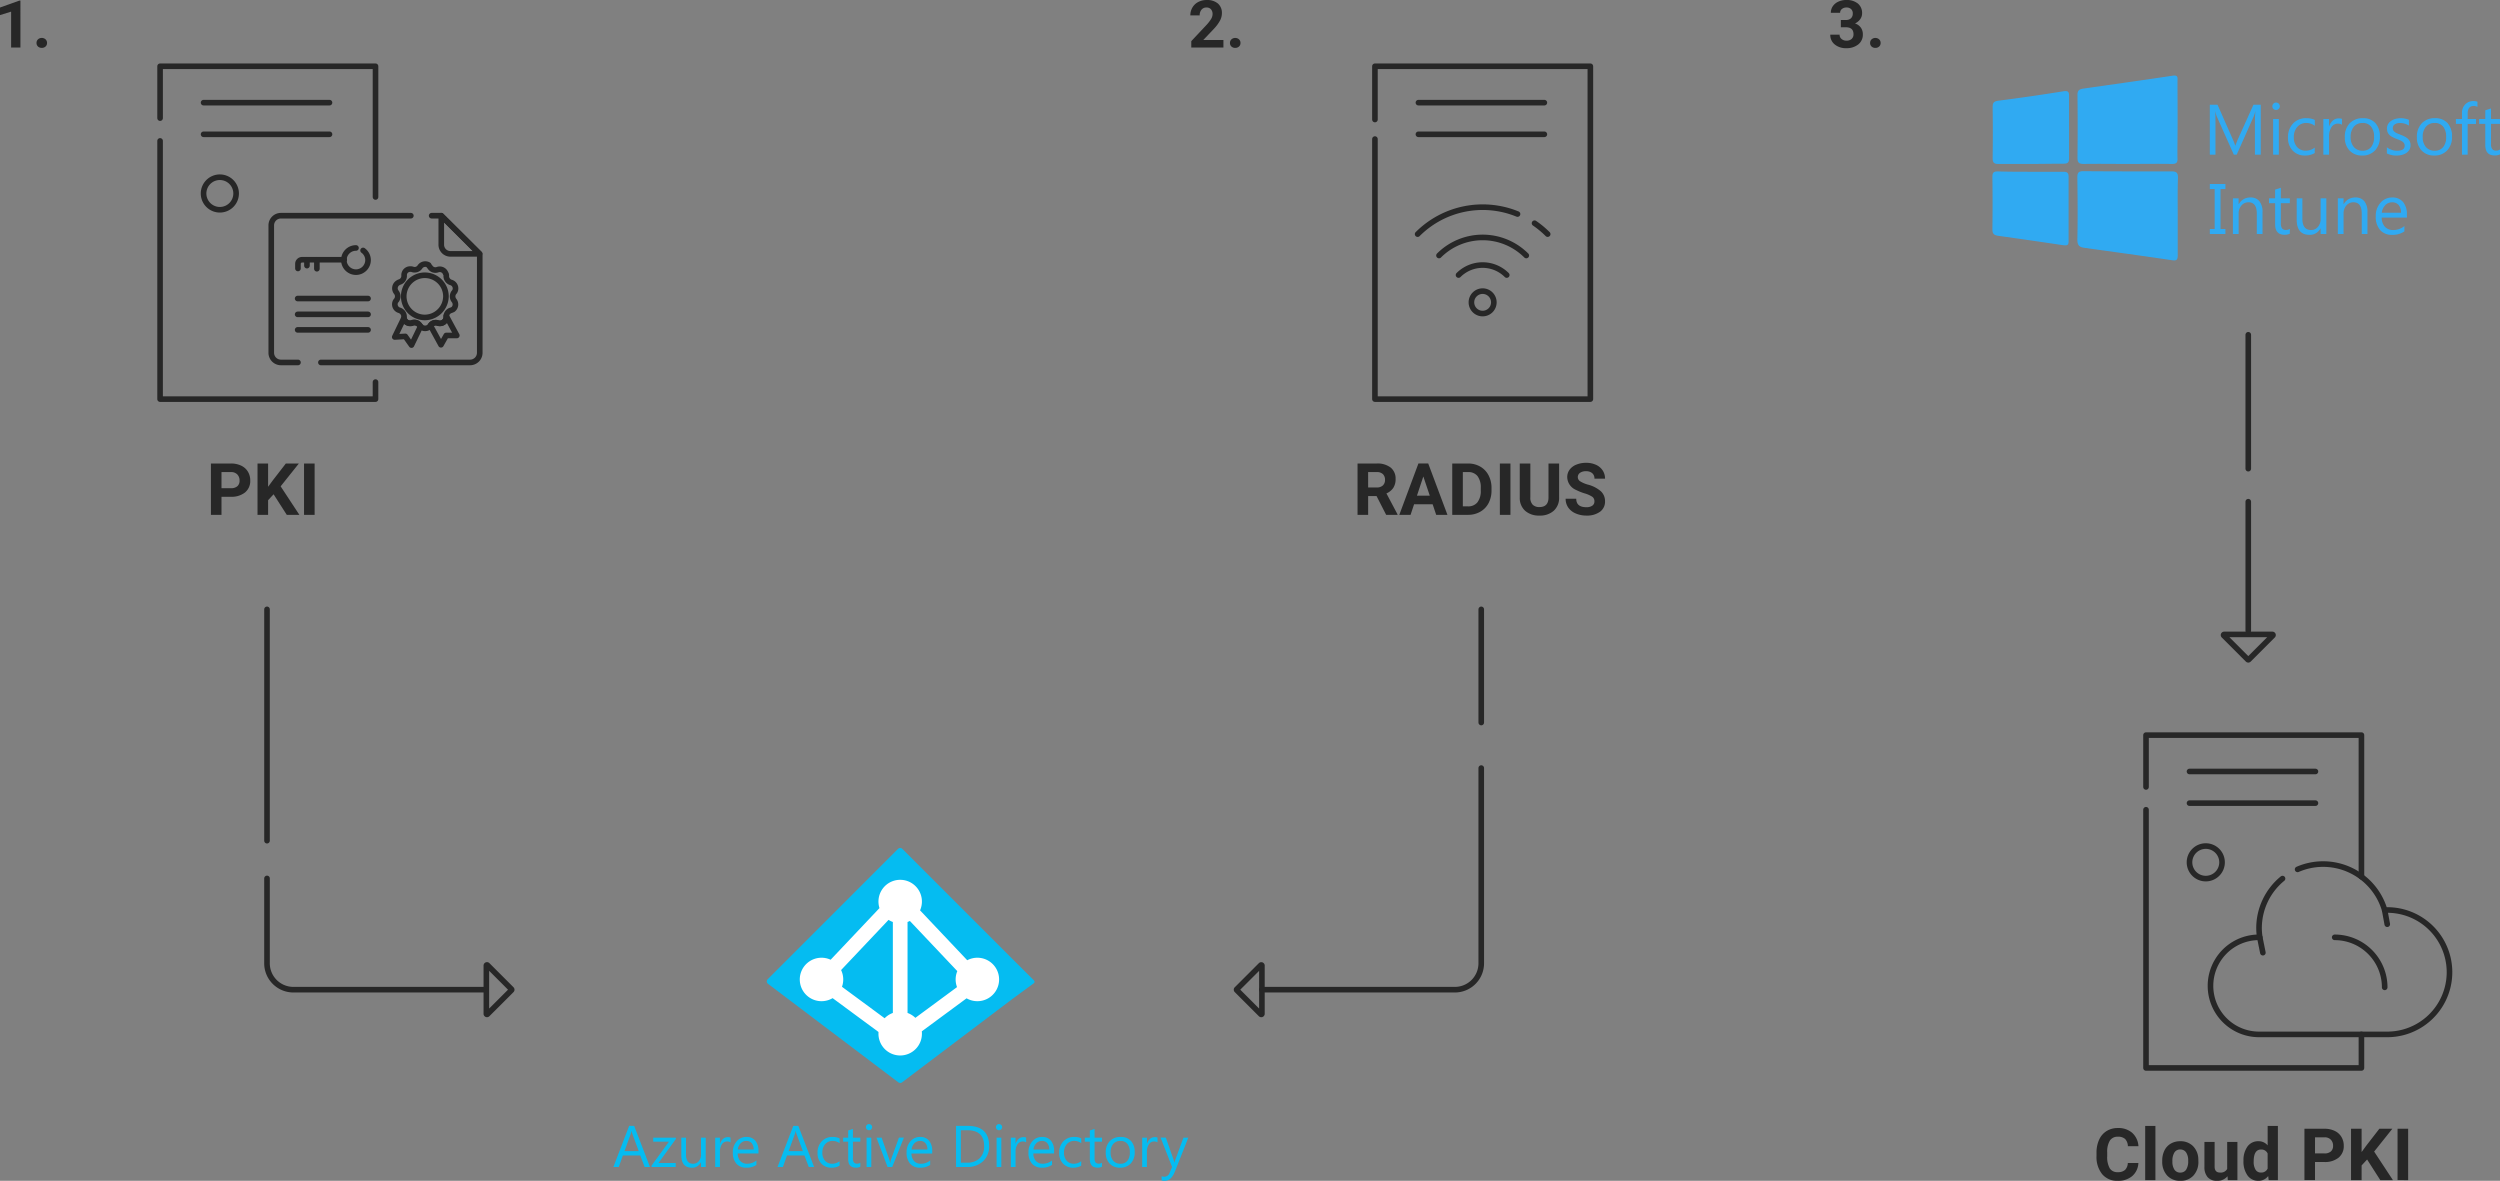 <svg xmlns="http://www.w3.org/2000/svg" width="535.197" height="252.788" viewBox="0 0 535.197 252.788">
  <rect x="0" y="0" width="535.197" height="252.788" fill="#808080" stroke="none"/>
  <g id="Group_6189" data-name="Group 6189" transform="translate(-1112.712 -620.049)">
    <g id="Group_6188" data-name="Group 6188">
      <g id="Group_6033" data-name="Group 6033" transform="translate(1244.024 801.584)">
        <g id="Group_5838" data-name="Group 5838" transform="translate(32.841 0)">
          <path id="Path_3366" data-name="Path 3366" d="M259.362-400.931a.644.644,0,0,0-.91,0l-27.913,27.916a.646.646,0,0,0-.188.5.645.645,0,0,0,.255.471l27.914,21.1a.647.647,0,0,0,.781,0l23.768-17.961,4.533-3.326.081-.249-.081-.231-5.33-5.307Z" transform="translate(-230.35 401.119)" fill="#05bcf1" fill-rule="evenodd"/>
          <path id="Union_1" data-name="Union 1" d="M16.846,32.891c0-.1,0-.206.01-.308L7.033,25.338a4.652,4.652,0,1,1-.425-8.22L17.063,6.061a4.652,4.652,0,1,1,8.689.483l10.1,10.682a4.652,4.652,0,1,1-.143,8.15l-9.579,7.066c.013.148.022.3.022.45a4.653,4.653,0,1,1-9.305,0Zm1.322-3.247a4.657,4.657,0,0,1,1.76-1.134V9.035a4.632,4.632,0,0,1-.922-.452L8.848,19.325a4.661,4.661,0,0,1,.188,3.583Zm6.576-.086,8.922-6.582a4.665,4.665,0,0,1,.06-3.422L23.573,8.818a4.582,4.582,0,0,1-.5.216V28.51a4.653,4.653,0,0,1,1.676,1.048Z" transform="translate(7.06 6.807)" fill="#fff"/>
        </g>
        <path id="Path_6567" data-name="Path 6567" d="M-31.294,3.344h-1.143L-33.371.876H-37.1l-.878,2.468H-39.13l3.377-8.808h1.068Zm-2.413-3.4L-35.089-3.8a3.592,3.592,0,0,1-.134-.59h-.025a3.288,3.288,0,0,1-.141.59L-36.757-.051Zm7.957-2.6-3.721,5.14h3.684v.86h-5.164V3.031l3.722-5.115H-30.6v-.859h4.851Zm6.387,6h-1.009V2.35H-20.4a2.068,2.068,0,0,1-1.94,1.143q-2.247,0-2.247-2.677V-2.943h1v3.6q0,1.99,1.523,1.99a1.54,1.54,0,0,0,1.21-.543A2.079,2.079,0,0,0-20.371.68V-2.943h1.009Zm5.312-5.269a1.231,1.231,0,0,0-.761-.2,1.285,1.285,0,0,0-1.076.605A2.81,2.81,0,0,0-16.321.136V3.344h-1.009V-2.943h1.009v1.3h.025a2.2,2.2,0,0,1,.652-1.035,1.5,1.5,0,0,1,.988-.372,1.644,1.644,0,0,1,.6.086ZM-8.072.452h-4.439a2.353,2.353,0,0,0,.565,1.621,1.95,1.95,0,0,0,1.486.571,3.093,3.093,0,0,0,1.95-.7V2.89a3.65,3.65,0,0,1-2.192.6,2.657,2.657,0,0,1-2.091-.857,3.506,3.506,0,0,1-.762-2.41,3.438,3.438,0,0,1,.832-2.392,2.668,2.668,0,0,1,2.066-.924,2.364,2.364,0,0,1,1.91.8A3.328,3.328,0,0,1-8.075-.074ZM-9.1-.4a2.049,2.049,0,0,0-.422-1.357,1.433,1.433,0,0,0-1.15-.485,1.626,1.626,0,0,0-1.21.51A2.313,2.313,0,0,0-12.5-.4ZM3.846,3.345H2.7L1.77.876H-1.963l-.878,2.468H-3.989L-.612-5.464H.457ZM1.433-.051.052-3.8a3.592,3.592,0,0,1-.134-.59H-.108a3.288,3.288,0,0,1-.141.59L-1.619-.051ZM9.293,3.056a3.272,3.272,0,0,1-1.719.436A2.847,2.847,0,0,1,5.4,2.617,3.171,3.171,0,0,1,4.577.349a3.486,3.486,0,0,1,.89-2.5,3.114,3.114,0,0,1,2.376-.941A3.307,3.307,0,0,1,9.3-2.782v1.03a2.56,2.56,0,0,0-1.5-.491,2.024,2.024,0,0,0-1.581.691A2.622,2.622,0,0,0,5.608.263a2.5,2.5,0,0,0,.58,1.744,2,2,0,0,0,1.557.639A2.524,2.524,0,0,0,9.291,2.1Zm4.438.227a1.942,1.942,0,0,1-.941.2q-1.652,0-1.652-1.842V-2.084H10.06v-.859h1.08V-4.478L12.149-4.8v1.86h1.584v.859H12.148V1.459a1.468,1.468,0,0,0,.215.9.857.857,0,0,0,.712.269,1.059,1.059,0,0,0,.657-.208Zm1.862-7.821a.638.638,0,0,1-.461-.184.622.622,0,0,1-.19-.467.632.632,0,0,1,.19-.471.633.633,0,0,1,.461-.188.65.65,0,0,1,.471.188.627.627,0,0,1,.194.471.623.623,0,0,1-.194.461A.645.645,0,0,1,15.592-4.538Zm.491,7.884H15.075V-2.943h1.009Zm6.981-6.289L20.559,3.344h-.988L17.189-2.943h1.105l1.6,4.568a4.1,4.1,0,0,1,.221.878h.025a4.153,4.153,0,0,1,.2-.855L22-2.945Zm6.061,3.4H24.688a2.353,2.353,0,0,0,.565,1.621,1.95,1.95,0,0,0,1.486.571,3.093,3.093,0,0,0,1.95-.7V2.89a3.65,3.65,0,0,1-2.192.6A2.657,2.657,0,0,1,24.4,2.635a3.506,3.506,0,0,1-.761-2.41,3.438,3.438,0,0,1,.832-2.392A2.668,2.668,0,0,1,26.54-3.09a2.364,2.364,0,0,1,1.91.8,3.328,3.328,0,0,1,.672,2.219ZM28.094-.4a2.049,2.049,0,0,0-.421-1.357,1.433,1.433,0,0,0-1.151-.485,1.626,1.626,0,0,0-1.21.51A2.313,2.313,0,0,0,24.7-.4Zm6.134,3.746V-5.463h2.431q4.654,0,4.654,4.292A4.325,4.325,0,0,1,40.021,2.1a4.8,4.8,0,0,1-3.46,1.237Zm1.031-7.872V2.411h1.314a3.729,3.729,0,0,0,2.7-.927,3.475,3.475,0,0,0,.964-2.628q0-3.383-3.6-3.383Zm8.166-.011a.638.638,0,0,1-.461-.184.622.622,0,0,1-.19-.467.632.632,0,0,1,.19-.471.633.633,0,0,1,.461-.188.65.65,0,0,1,.471.188.627.627,0,0,1,.194.471.623.623,0,0,1-.194.461A.645.645,0,0,1,43.426-4.538Zm.491,7.884H42.909V-2.943h1.009Zm5.317-5.27a1.231,1.231,0,0,0-.761-.2A1.285,1.285,0,0,0,47.4-1.52,2.811,2.811,0,0,0,46.964.138V3.344H45.956V-2.943h1.009v1.3h.025a2.2,2.2,0,0,1,.657-1.035,1.5,1.5,0,0,1,.988-.372,1.644,1.644,0,0,1,.6.086ZM55.215.452H50.777a2.353,2.353,0,0,0,.565,1.621,1.95,1.95,0,0,0,1.486.571,3.093,3.093,0,0,0,1.95-.7V2.89a3.65,3.65,0,0,1-2.192.6,2.658,2.658,0,0,1-2.094-.857,3.506,3.506,0,0,1-.761-2.41,3.438,3.438,0,0,1,.832-2.392A2.668,2.668,0,0,1,52.63-3.09a2.364,2.364,0,0,1,1.909.8,3.328,3.328,0,0,1,.672,2.219ZM54.183-.4a2.049,2.049,0,0,0-.421-1.357,1.433,1.433,0,0,0-1.151-.485,1.626,1.626,0,0,0-1.21.51A2.313,2.313,0,0,0,50.785-.4Zm6.84,3.457a3.272,3.272,0,0,1-1.719.436,2.847,2.847,0,0,1-2.17-.874A3.171,3.171,0,0,1,56.308.349a3.486,3.486,0,0,1,.89-2.5,3.114,3.114,0,0,1,2.376-.941,3.307,3.307,0,0,1,1.461.307v1.029a2.56,2.56,0,0,0-1.5-.491,2.024,2.024,0,0,0-1.581.691A2.622,2.622,0,0,0,57.339.263a2.5,2.5,0,0,0,.58,1.744,2,2,0,0,0,1.557.639A2.524,2.524,0,0,0,61.023,2.1Zm4.438.227a1.942,1.942,0,0,1-.941.2q-1.652,0-1.652-1.842V-2.084H61.791v-.859h1.08V-4.478L63.88-4.8v1.86h1.584v.859H63.88V1.459a1.468,1.468,0,0,0,.215.9.857.857,0,0,0,.712.269,1.059,1.059,0,0,0,.657-.208Zm3.874.208a2.917,2.917,0,0,1-2.226-.881A3.264,3.264,0,0,1,66.278.274,3.4,3.4,0,0,1,67.144-2.2a3.112,3.112,0,0,1,2.339-.89,2.82,2.82,0,0,1,2.2.865,3.433,3.433,0,0,1,.789,2.4,3.378,3.378,0,0,1-.851,2.413,2.98,2.98,0,0,1-2.281.9Zm.074-5.735a1.916,1.916,0,0,0-1.535.66A2.711,2.711,0,0,0,67.309.237,2.564,2.564,0,0,0,67.88,2a1.94,1.94,0,0,0,1.529.645,1.841,1.841,0,0,0,1.5-.633,2.745,2.745,0,0,0,.525-1.8A2.792,2.792,0,0,0,70.91-1.6a1.833,1.833,0,0,0-1.5-.64Zm7.945.319a1.231,1.231,0,0,0-.761-.2,1.285,1.285,0,0,0-1.076.605A2.811,2.811,0,0,0,75.084.137V3.344H74.076V-2.943h1.009v1.3h.025a2.2,2.2,0,0,1,.657-1.035,1.5,1.5,0,0,1,.988-.372,1.644,1.644,0,0,1,.6.086Zm6.6-1.019L81.064,4.351Q80.29,6.3,78.89,6.3a2.3,2.3,0,0,1-.657-.08v-.9a1.866,1.866,0,0,0,.6.11,1.234,1.234,0,0,0,1.143-.909l.5-1.191L78.019-2.944h1.117l1.7,4.841q.031.092.129.479H81q.031-.147.123-.467l1.787-4.851Z" transform="translate(39.13 64.952)" fill="#05bcf1"/>
      </g>
      <g id="Group_6035" data-name="Group 6035" transform="translate(1146.983 634.236)">
        <g id="Group_5931" data-name="Group 5931">
          <g id="Group_5509" data-name="Group 5509">
            <path id="Path_5176" data-name="Path 5176" d="M12.1-20.24a3.484,3.484,0,0,0-3.482-3.482A3.484,3.484,0,0,0,5.132-20.24a3.484,3.484,0,0,0,3.482,3.482A3.484,3.484,0,0,0,12.1-20.24Z" transform="translate(4.178 47.476)" fill="none" stroke="#272727" stroke-linecap="round" stroke-linejoin="round" stroke-width="1.2"/>
            <path id="Path_5177" data-name="Path 5177" d="M.6-27.507V27.771H46.717V24.124" transform="translate(-0.6 43.485)" fill="none" stroke="#272727" stroke-linecap="round" stroke-linejoin="round" stroke-width="1.2"/>
            <path id="Path_5178" data-name="Path 5178" d="M46.718-7.3V-35.285H.6v11.1" transform="translate(-0.599 35.285)" fill="none" stroke="#272727" stroke-linecap="round" stroke-linejoin="round" stroke-width="1.2"/>
            <path id="Path_5179" data-name="Path 5179" d="M5.132-31.493H32.09" transform="translate(4.179 39.282)" fill="none" stroke="#272727" stroke-linecap="round" stroke-linejoin="round" stroke-width="1.2"/>
            <path id="Path_5180" data-name="Path 5180" d="M5.132-28.195H32.09" transform="translate(4.179 42.759)" fill="none" stroke="#272727" stroke-linecap="round" stroke-linejoin="round" stroke-width="1.2"/>
            <path id="Path_3316" data-name="Path 3316" d="M37.373-14.251" transform="translate(14.426 55.945)" fill="none" stroke="#272727" stroke-linecap="round" stroke-linejoin="round" stroke-width="1.2"/>
            <g id="Group_4738" transform="translate(23.802 31.99)">
              <path id="Path_4709" d="M53.392-22.131h6.177L51.4-30.3v6.177a1.957,1.957,0,0,0,.573,1.419A1.957,1.957,0,0,0,53.392-22.131Z" transform="translate(-15.004 30.3)" fill="none" stroke="#272727" stroke-linecap="round" stroke-linejoin="round" stroke-width="1.2"/>
              <path id="Path_4710" d="M26.479-30.3H-1.341A2.07,2.07,0,0,0-3.4-28.241v27.3A2.07,2.07,0,0,0-1.341,1.115H2.315" transform="translate(3.4 30.3)" fill="none" stroke="#272727" stroke-linecap="round" stroke-linejoin="round" stroke-width="1.2"/>
              <path id="Path_4711" d="M12.6,1.115H44.546A2.07,2.07,0,0,0,46.605-.943h0V-22.131L38.37-30.3H36.311" transform="translate(-1.973 30.3)" fill="none" stroke="#272727" stroke-linecap="round" stroke-linejoin="round" stroke-width="1.2"/>
              <path id="Path_4713" d="M22.59-19.9A2.593,2.593,0,0,0,20-17.31h0a2.593,2.593,0,0,0,2.59,2.587h0a2.593,2.593,0,0,0,2.587-2.587h0a2.55,2.55,0,0,0-1.062-2.059" transform="translate(-4.458 26.807)" fill="none" stroke="#272727" stroke-linecap="round" stroke-miterlimit="10" stroke-width="1.2"/>
              <path id="Path_4714" d="M15.1-16.1H6.063a.879.879,0,0,0-.863.863v1" transform="translate(0.512 25.531)" fill="none" stroke="#272727" stroke-linecap="round" stroke-miterlimit="10" stroke-width="1.2"/>
              <path id="Path_4715" d="M8.1-16.1v1.262" transform="translate(-0.462 25.531)" fill="none" stroke="#272727" stroke-linecap="round" stroke-miterlimit="10" stroke-width="1.2"/>
              <path id="Path_4716" d="M11.3-16.1v1.926" transform="translate(-1.537 25.531)" fill="none" stroke="#272727" stroke-linecap="round" stroke-miterlimit="10" stroke-width="1.2"/>
              <path id="Path_4717" d="M5.1-3.6H20.176" transform="translate(0.545 21.333)" fill="none" stroke="#272727" stroke-linecap="round" stroke-miterlimit="10" stroke-width="1.2"/>
              <path id="Path_4718" d="M5.1,1.5H20.176" transform="translate(0.545 19.621)" fill="none" stroke="#272727" stroke-linecap="round" stroke-miterlimit="10" stroke-width="1.2"/>
              <path id="Path_4719" d="M5.1,6.5H20.176" transform="translate(0.545 17.942)" fill="none" stroke="#272727" stroke-linecap="round" stroke-miterlimit="10" stroke-width="1.2"/>
              <path id="Path_4720" d="M48.332-6.584A4.521,4.521,0,0,0,43.816-11.1,4.521,4.521,0,0,0,39.3-6.584a4.521,4.521,0,0,0,4.516,4.516,4.565,4.565,0,0,0,4.516-4.516Z" transform="translate(-10.94 23.852)" fill="none" stroke="#272727" stroke-linecap="round" stroke-linejoin="round" stroke-miterlimit="10" stroke-width="1.2"/>
              <path id="Path_4721" d="M43.978-14.039a1.357,1.357,0,0,0,1.594.531,1.326,1.326,0,0,1,1.032.034,1.326,1.326,0,0,1,.695.763.715.715,0,0,1,.134.531,1.436,1.436,0,0,0,1,1.4,1.328,1.328,0,0,1,.816.635,1.328,1.328,0,0,1,.114,1.028,1.07,1.07,0,0,1-.269.465,1.4,1.4,0,0,0,0,1.727,1.368,1.368,0,0,1,.3,1,1.368,1.368,0,0,1-.5.921,3.238,3.238,0,0,1-.465.2,1.379,1.379,0,0,0-.99,1.391,1.362,1.362,0,0,1-.551,1.131,1.362,1.362,0,0,1-1.242.2,1.357,1.357,0,0,0-1.594.531,1.378,1.378,0,0,1-1.86.4l-.4-.4a1.357,1.357,0,0,0-1.594-.531,1.326,1.326,0,0,1-1.032-.034,1.326,1.326,0,0,1-.695-.763,1.462,1.462,0,0,1-.067-.531,1.436,1.436,0,0,0-.994-1.4,1.328,1.328,0,0,1-.815-.634,1.328,1.328,0,0,1-.114-1.026,1.07,1.07,0,0,1,.269-.465,1.4,1.4,0,0,0,0-1.727,1.368,1.368,0,0,1-.3-1,1.368,1.368,0,0,1,.5-.921,1.665,1.665,0,0,1,.465-.269,1.379,1.379,0,0,0,1-1.394,1.294,1.294,0,0,1,.331-.969,1.294,1.294,0,0,1,.932-.425,1.3,1.3,0,0,1,.531.067,1.357,1.357,0,0,0,1.594-.531,1.377,1.377,0,0,1,1.86-.4C43.712-14.3,43.912-14.172,43.978-14.039Z" transform="translate(-9.972 25.064)" fill="none" stroke="#272727" stroke-linecap="round" stroke-linejoin="round" stroke-miterlimit="10" stroke-width="1.2"/>
              <path id="Path_4722" d="M51.287,2v.2A1.362,1.362,0,0,1,49.494,3.53a1.357,1.357,0,0,0-1.594.531l2.258,4.118,1.129-1.992h2.26Z" transform="translate(-13.828 19.452)" fill="none" stroke="#272727" stroke-linecap="round" stroke-linejoin="round" stroke-miterlimit="10" stroke-width="1.2"/>
              <path id="Path_4723" d="M41.712,4.261a1.357,1.357,0,0,0-1.594-.531,1.326,1.326,0,0,1-1.725-.8c0-.067,0-.067-.067-.134L36.4,6.785l2.258-.134,1.328,1.864,1.927-3.988a.917.917,0,0,1-.2-.266Z" transform="translate(-9.966 19.184)" fill="none" stroke="#272727" stroke-linecap="round" stroke-linejoin="round" stroke-miterlimit="10" stroke-width="1.2"/>
            </g>
          </g>
        </g>
        <path id="PKI" d="M3.725-9.231v3.874H1.46V-16.352H5.749a4.962,4.962,0,0,1,2.178.453,3.339,3.339,0,0,1,1.446,1.287,3.59,3.59,0,0,1,.506,1.9,3.157,3.157,0,0,1-1.106,2.548,4.607,4.607,0,0,1-3.062.933Zm0-1.835H5.749a1.99,1.99,0,0,0,1.37-.423A1.538,1.538,0,0,0,7.591-12.7,1.813,1.813,0,0,0,7.116-14,1.777,1.777,0,0,0,5.8-14.517H3.725Zm11.153,1.3L13.7-8.5v3.141H11.435V-16.352H13.7v4.984l1-1.367,2.8-3.617h2.786l-3.9,4.885L20.4-5.357H17.7Zm8.782,4.41H21.394V-16.352H23.66Z" transform="translate(9.423 101.392)" fill="#272727"/>
      </g>
      <g id="Group_6034" data-name="Group 6034" transform="translate(1403.333 634.236)">
        <g id="Group_5923" data-name="Group 5923" transform="translate(3.723)">
          <path id="Path_6414" data-name="Path 6414" d="M.6-19.7V35.969H46.718V-35.284H.6v11.4" transform="translate(-0.6 35.284)" fill="none" stroke="#272727" stroke-linecap="round" stroke-linejoin="round" stroke-width="1.2"/>
          <path id="Path_6415" data-name="Path 6415" d="M5.131-31.493H32.093" transform="translate(4.178 39.282)" fill="none" stroke="#272727" stroke-linecap="round" stroke-linejoin="round" stroke-width="1.2"/>
          <path id="Path_6416" data-name="Path 6416" d="M5.131-28.195H32.093" transform="translate(4.178 42.759)" fill="none" stroke="#272727" stroke-linecap="round" stroke-linejoin="round" stroke-width="1.2"/>
          <path id="Path_6417" data-name="Path 6417" d="M9.312-12.433a7.3,7.3,0,0,1,10.319,0" transform="translate(8.586 57.125)" fill="none" stroke="#272727" stroke-linecap="round" stroke-linejoin="round" stroke-width="1.2"/>
          <path id="Path_6418" data-name="Path 6418" d="M7.277-13.579a13.212,13.212,0,0,1,18.683,0" transform="translate(6.44 54.09)" fill="none" stroke="#272727" stroke-linecap="round" stroke-linejoin="round" stroke-width="1.2"/>
          <path id="Path_6419" data-name="Path 6419" d="M17.232-18.929A19.844,19.844,0,0,1,20.04-16.6" transform="translate(16.937 52.53)" fill="none" stroke="#272727" stroke-linecap="round" stroke-linejoin="round" stroke-width="1.2"/>
          <path id="Path_6420" data-name="Path 6420" d="M5.049-14.836a19.689,19.689,0,0,1,21.381-4.3" transform="translate(4.092 50.77)" fill="none" stroke="#272727" stroke-linecap="round" stroke-linejoin="round" stroke-width="1.2"/>
          <path id="Path_6421" data-name="Path 6421" d="M15.451-9.454a2.4,2.4,0,0,0-2.4-2.4,2.4,2.4,0,0,0-2.4,2.4,2.4,2.4,0,0,0,2.4,2.4,2.4,2.4,0,0,0,2.4-2.4Z" transform="translate(10.005 59.992)" fill="none" stroke="#272727" stroke-linecap="round" stroke-linejoin="round" stroke-width="1.2"/>
        </g>
        <path id="RADIUS" d="M5.53-9.456h-1.8v4.025H1.46V-16.425H5.545a4.618,4.618,0,0,1,3.005.868A3,3,0,0,1,9.607-13.1a3.382,3.382,0,0,1-.487,1.876,3.322,3.322,0,0,1-1.476,1.2l2.379,4.493v.106H7.591Zm-1.8-1.835H5.553a1.871,1.871,0,0,0,1.321-.434,1.552,1.552,0,0,0,.468-1.2A1.661,1.661,0,0,0,6.9-14.145a1.836,1.836,0,0,0-1.355-.446H3.725ZM17.536-7.7H13.564l-.755,2.265H10.4l4.093-10.994h2.1L20.707-5.431H18.3Zm-3.36-1.835h2.749l-1.382-4.115Zm7.558,4.1V-16.425h3.383a5.137,5.137,0,0,1,2.594.653A4.555,4.555,0,0,1,29.5-13.914a5.729,5.729,0,0,1,.642,2.737v.506a5.745,5.745,0,0,1-.631,2.726A4.516,4.516,0,0,1,27.73-6.1a5.176,5.176,0,0,1-2.59.664ZM24-14.59v7.339h1.095a2.46,2.46,0,0,0,2.031-.868,3.924,3.924,0,0,0,.717-2.484v-.581a3.986,3.986,0,0,0-.695-2.541,2.452,2.452,0,0,0-2.031-.865ZM34.193-5.431H31.928V-16.425h2.265Zm10.42-10.994v7.241A3.707,3.707,0,0,1,43.485-6.33,4.352,4.352,0,0,1,40.4-5.28,4.4,4.4,0,0,1,37.342-6.3a3.644,3.644,0,0,1-1.155-2.8v-7.324h2.265v7.256a2.1,2.1,0,0,0,.517,1.574A1.986,1.986,0,0,0,40.4-7.1q1.91,0,1.941-2.009v-7.317Zm7.558,8.11a1.162,1.162,0,0,0-.453-.985,5.942,5.942,0,0,0-1.631-.725,11.562,11.562,0,0,1-1.865-.751A3.047,3.047,0,0,1,46.35-13.5a2.655,2.655,0,0,1,.5-1.589,3.275,3.275,0,0,1,1.442-1.091,5.428,5.428,0,0,1,2.11-.393,4.941,4.941,0,0,1,2.1.427,3.342,3.342,0,0,1,1.431,1.2,3.151,3.151,0,0,1,.51,1.767H52.179a1.483,1.483,0,0,0-.476-1.174,1.955,1.955,0,0,0-1.337-.419,2.089,2.089,0,0,0-1.291.351,1.107,1.107,0,0,0-.461.925,1.061,1.061,0,0,0,.54.9,6.1,6.1,0,0,0,1.589.68,6.868,6.868,0,0,1,2.816,1.442,2.872,2.872,0,0,1,.883,2.144,2.646,2.646,0,0,1-1.08,2.239,4.727,4.727,0,0,1-2.907.812,5.614,5.614,0,0,1-2.311-.464,3.656,3.656,0,0,1-1.589-1.272,3.258,3.258,0,0,1-.547-1.873h2.273q0,1.82,2.175,1.82A2.115,2.115,0,0,0,51.719-7.4,1.069,1.069,0,0,0,52.172-8.315Z" transform="translate(-1.46 101.465)" fill="#272727"/>
      </g>
      <g id="Group_6003" data-name="Group 6003" transform="translate(1222.257 837.211) rotate(180)">
        <path id="Path_5844" data-name="Path 5844" d="M0,46.9V5.648A5.648,5.648,0,0,1,5.648,0H23.814" transform="translate(52.385 5.292) rotate(90)" fill="none" stroke="#272727" stroke-linecap="round" stroke-linejoin="round" stroke-miterlimit="1.5" stroke-width="1.2" fill-rule="evenodd"/>
        <path id="Path_5846" data-name="Path 5846" d="M0,0H49.526" transform="translate(52.384 37.188) rotate(90)" fill="none" stroke="#272727" stroke-linecap="round" stroke-linejoin="round" stroke-width="1.2"/>
        <path id="Path_6568" data-name="Path 6568" d="M5.39,5.2a.134.134,0,0,1,0,.188L.227,10.548A.134.134,0,0,1,0,10.455V.133a.134.134,0,0,1,.227-.1Z" transform="translate(5.428 10.585) rotate(180)" fill="none" stroke="#272727" stroke-linecap="round" stroke-linejoin="round" stroke-width="1.2"/>
      </g>
      <g id="Group_6036" data-name="Group 6036" transform="translate(1377.434 750.498)">
        <path id="Path_5844-2" data-name="Path 5844" d="M0,0V41.319a5.648,5.648,0,0,0,5.648,5.648H47.44" transform="translate(5.415 81.422) rotate(-90)" fill="none" stroke="#272727" stroke-linecap="round" stroke-linejoin="round" stroke-miterlimit="1.5" stroke-width="1.2" fill-rule="evenodd"/>
        <path id="Path_5846-2" data-name="Path 5846" d="M0,0H24.229" transform="translate(52.383 24.229) rotate(-90)" fill="none" stroke="#272727" stroke-linecap="round" stroke-linejoin="round" stroke-width="1.2"/>
        <path id="Path_6569" data-name="Path 6569" d="M.039,5.2a.134.134,0,0,0,0,.188L5.2,10.552a.134.134,0,0,0,.227-.093V.136A.134.134,0,0,0,5.2.042Z" transform="translate(-0.001 76.126)" fill="none" stroke="#272727" stroke-linecap="round" stroke-linejoin="round" stroke-width="1.2"/>
      </g>
      <path id="_1." data-name="1." d="M6.083-4.9H4.091v-7.68l-2.379.738v-1.62L5.87-14.95h.214Zm3.447-.979a1,1,0,0,1,.321-.772,1.138,1.138,0,0,1,.8-.3,1.147,1.147,0,0,1,.81.3,1,1,0,0,1,.321.772.989.989,0,0,1-.317.762,1.152,1.152,0,0,1-.814.293,1.142,1.142,0,0,1-.807-.293A.989.989,0,0,1,9.531-5.877Z" transform="translate(1111 635.123)" fill="#272727"/>
      <path id="_2." data-name="2." d="M7.8-4.959H.918V-6.324L4.165-9.785a8.011,8.011,0,0,0,.989-1.275,2.049,2.049,0,0,0,.321-1.034,1.533,1.533,0,0,0-.338-1.051,1.219,1.219,0,0,0-.965-.383,1.315,1.315,0,0,0-1.065.465,1.843,1.843,0,0,0-.39,1.224h-2a3.291,3.291,0,0,1,.438-1.675A3.086,3.086,0,0,1,2.393-14.7a3.761,3.761,0,0,1,1.813-.431,3.562,3.562,0,0,1,2.41.745,2.634,2.634,0,0,1,.858,2.1,3.375,3.375,0,0,1-.386,1.517,8.429,8.429,0,0,1-1.324,1.8L3.482-6.565H7.8ZM9.2-5.938a1,1,0,0,1,.321-.772,1.138,1.138,0,0,1,.8-.3,1.147,1.147,0,0,1,.81.3,1,1,0,0,1,.321.772.989.989,0,0,1-.317.762,1.152,1.152,0,0,1-.814.293,1.142,1.142,0,0,1-.807-.293A.989.989,0,0,1,9.2-5.938Z" transform="translate(1366.822 635.184)" fill="#272727"/>
    </g>
    <g id="Group_6187" data-name="Group 6187" transform="translate(-64)">
      <g id="Group_5963" data-name="Group 5963" transform="translate(1636.128 777.422)">
        <g id="Group_4953" data-name="Group 4953" transform="translate(0 0)">
          <path id="Path_5176-2" data-name="Path 5176" d="M12.1-20.24a3.484,3.484,0,0,0-3.482-3.482A3.483,3.483,0,0,0,5.132-20.24a3.483,3.483,0,0,0,3.482,3.482A3.483,3.483,0,0,0,12.1-20.24Z" transform="translate(4.178 47.474)" fill="none" stroke="#272727" stroke-linecap="round" stroke-linejoin="round" stroke-width="1.2"/>
          <path id="Path_5177-2" data-name="Path 5177" d="M.6-27.507V27.77H46.717V20.586" transform="translate(-0.6 43.483)" fill="none" stroke="#272727" stroke-linecap="round" stroke-linejoin="round" stroke-width="1.2"/>
          <path id="Path_5178-2" data-name="Path 5178" d="M46.717-4.959V-35.282H.6v11.1" transform="translate(-0.599 35.282)" fill="none" stroke="#272727" stroke-linecap="round" stroke-linejoin="round" stroke-width="1.2"/>
          <path id="Path_5179-2" data-name="Path 5179" d="M5.132-31.493H32.09" transform="translate(4.179 39.28)" fill="none" stroke="#272727" stroke-linecap="round" stroke-linejoin="round" stroke-width="1.2"/>
          <path id="Path_5180-2" data-name="Path 5180" d="M5.132-28.195H32.09" transform="translate(4.179 42.758)" fill="none" stroke="#272727" stroke-linecap="round" stroke-linejoin="round" stroke-width="1.2"/>
          <path id="Path_5181" data-name="Path 5181" d="M22.739-18.736A13.7,13.7,0,0,0,17.712-8.116a13.68,13.68,0,0,0,.156,1.958c-.051,0-.1-.008-.156-.008a10.392,10.392,0,0,0,0,20.784H45.171a13.315,13.315,0,0,0,0-26.631c-.189,0-.374.023-.561.031a13.728,13.728,0,0,0-13.166-9.864,13.694,13.694,0,0,0-5.473,1.134" transform="translate(6.484 49.452)" fill="none" stroke="#272727" stroke-linecap="round" stroke-linejoin="round" stroke-width="1.2"/>
          <path id="Path_5182" data-name="Path 5182" d="M25.47-17.046l.551,3.016" transform="translate(25.623 54.514)" fill="none" stroke="#272727" stroke-linecap="round" stroke-linejoin="round" stroke-width="1.2"/>
          <path id="Path_5183" data-name="Path 5183" d="M12.454-14.211l.666,3.287" transform="translate(11.898 57.503)" fill="none" stroke="#272727" stroke-linecap="round" stroke-linejoin="round" stroke-width="1.2"/>
          <path id="Path_5184" data-name="Path 5184" d="M20.264-14.211a10.7,10.7,0,0,1,10.7,10.7" transform="translate(20.133 57.503)" fill="none" stroke="#272727" stroke-linecap="round" stroke-linejoin="round" stroke-width="1.2"/>
        </g>
      </g>
      <g id="Microsoft-Intune" transform="translate(1603.244 636.215)">
        <path id="Path_6442" data-name="Path 6442" d="M51.789,86.5V94.83c0,.976-.3,1.176-1.226,1.025-6.2-.926-12.482-1.776-18.736-2.652-1.126-.15-1.526-.55-1.526-1.776.1-4.427.05-8.88,0-13.358,0-.976.3-1.277,1.277-1.277,6.4.05,12.708.05,18.986.05,1.025,0,1.277.4,1.277,1.326C51.738,80.97,51.789,83.722,51.789,86.5ZM20.3,76.918H27.35c.75,0,1.076.25,1.076,1.025V91.852c0,.8-.35.874-1.076.8Q20.333,91.6,13.342,90.626c-.926-.15-1.226-.45-1.226-1.426.05-3.7.05-7.4,0-11.181,0-.926.25-1.176,1.176-1.176C15.669,76.918,17.944,76.918,20.3,76.918Zm80.554,9.809H95.458a2.856,2.856,0,0,0,.686,1.969,2.365,2.365,0,0,0,1.8.694,3.752,3.752,0,0,0,2.371-.85v1.148a4.433,4.433,0,0,1-2.663.731,3.227,3.227,0,0,1-2.544-1.04,4.259,4.259,0,0,1-.924-2.927A4.176,4.176,0,0,1,95.2,83.546a3.24,3.24,0,0,1,2.51-1.122,2.872,2.872,0,0,1,2.32.97,4.042,4.042,0,0,1,.82,2.689ZM83.6,90.24H82.376V89.03h-.03a2.512,2.512,0,0,1-2.357,1.387q-2.73,0-2.73-3.252V82.6h1.216v4.37q0,2.416,1.85,2.416a1.871,1.871,0,0,0,1.473-.66A2.525,2.525,0,0,0,82.377,87V82.6H83.6Zm-7.809-.075a2.358,2.358,0,0,1-1.143.239q-2.006,0-2.006-2.238v-4.52H71.329V82.6h1.312V80.738l1.223-.4V82.6h1.924v1.044H73.864v4.3a1.784,1.784,0,0,0,.261,1.1,1.042,1.042,0,0,0,.865.328,1.286,1.286,0,0,0,.8-.253ZM62,79.542v1.076H60.956v8.547H62v1.076H58.659V89.165H59.7V80.619H58.659V79.543Zm30.407,10.7H91.184V85.882q0-2.431-1.775-2.431a1.925,1.925,0,0,0-1.518.69,2.555,2.555,0,0,0-.6,1.741v4.356H86.065V82.6h1.223v1.268h.03a2.757,2.757,0,0,1,2.506-1.447,2.336,2.336,0,0,1,1.917.807,3.6,3.6,0,0,1,.664,2.338Zm-22.464,0H68.718V85.882q0-2.431-1.775-2.431a1.925,1.925,0,0,0-1.516.689,2.555,2.555,0,0,0-.6,1.741v4.356H63.6V82.6h1.223v1.268h.03a2.757,2.757,0,0,1,2.506-1.447,2.336,2.336,0,0,1,1.917.807,3.6,3.6,0,0,1,.664,2.338Zm29.651-4.549a2.488,2.488,0,0,0-.511-1.648,1.741,1.741,0,0,0-1.4-.589,1.975,1.975,0,0,0-1.469.619,2.809,2.809,0,0,0-.746,1.618ZM41.157,75.242c-3.152,0-6.3-.05-9.455,0-.976,0-1.376-.2-1.376-1.326.05-4.528.05-8.98,0-13.457,0-.874.3-1.176,1.126-1.326,6.455-.926,12.909-1.826,19.364-2.8,1.126-.15.926.6.926,1.226,0,4,.05,8.08,0,12.082,0,1.476-.05,2.952,0,4.427.05.926-.3,1.176-1.176,1.176C47.461,75.192,44.311,75.242,41.157,75.242Zm-20.862,0H13.342c-.874,0-1.176-.3-1.176-1.226.05-3.652.05-7.3,0-10.981,0-.874.25-1.176,1.176-1.326q7.017-.9,14.008-2.026c1.076-.15,1.176.2,1.176,1.076V74.066c0,.976-.4,1.126-1.277,1.126-2.325,0-4.676.05-6.952.05Zm76.266-2.256V71.674a3.62,3.62,0,0,0,2.2.74q1.614,0,1.614-1.076a.932.932,0,0,0-.138-.518,1.377,1.377,0,0,0-.373-.377,2.872,2.872,0,0,0-.552-.295q-.317-.13-.682-.269a8.8,8.8,0,0,1-.892-.4,2.69,2.69,0,0,1-.641-.463,1.719,1.719,0,0,1-.388-.586,2.07,2.07,0,0,1-.13-.769,1.825,1.825,0,0,1,.246-.951,2.183,2.183,0,0,1,.656-.694,3.059,3.059,0,0,1,.936-.422,4.15,4.15,0,0,1,1.085-.142,4.381,4.381,0,0,1,1.775.343v1.238a3.459,3.459,0,0,0-1.939-.552,2.266,2.266,0,0,0-.619.078,1.513,1.513,0,0,0-.471.22,1.016,1.016,0,0,0-.306.336.894.894,0,0,0-.108.436,1.047,1.047,0,0,0,.108.5,1.1,1.1,0,0,0,.317.358,2.421,2.421,0,0,0,.507.284q.3.126.679.276a9.481,9.481,0,0,1,.91.4,3.119,3.119,0,0,1,.686.463,1.806,1.806,0,0,1,.436.593,1.914,1.914,0,0,1,.153.8,1.883,1.883,0,0,1-.25.984,2.141,2.141,0,0,1-.668.694,3.057,3.057,0,0,1-.962.41,4.748,4.748,0,0,1-1.143.134,4.333,4.333,0,0,1-2.045-.456Zm-15.445-.075a3.975,3.975,0,0,1-2.088.529,3.458,3.458,0,0,1-2.636-1.063,3.852,3.852,0,0,1-1-2.757,4.236,4.236,0,0,1,1.081-3.032,3.783,3.783,0,0,1,2.886-1.143,4.017,4.017,0,0,1,1.775.373v1.253a3.11,3.11,0,0,0-1.82-.6,2.459,2.459,0,0,0-1.92.839,3.184,3.184,0,0,0-.75,2.2,3.032,3.032,0,0,0,.7,2.118,2.429,2.429,0,0,0,1.891.776,3.066,3.066,0,0,0,1.883-.664Zm10.153.529a3.543,3.543,0,0,1-2.7-1.07,3.967,3.967,0,0,1-1.009-2.838,4.13,4.13,0,0,1,1.052-3.005,3.781,3.781,0,0,1,2.836-1.078A3.425,3.425,0,0,1,94.11,66.5a4.169,4.169,0,0,1,.958,2.916,4.1,4.1,0,0,1-1.033,2.927,3.619,3.619,0,0,1-2.769,1.1Zm15.431,0a3.543,3.543,0,0,1-2.7-1.07,3.967,3.967,0,0,1-1.009-2.838,4.13,4.13,0,0,1,1.052-3.005,3.78,3.78,0,0,1,2.841-1.082,3.424,3.424,0,0,1,2.667,1.052,4.169,4.169,0,0,1,.958,2.916,4.1,4.1,0,0,1-1.033,2.927,3.619,3.619,0,0,1-2.775,1.1Zm14.081-.253a2.36,2.36,0,0,1-1.143.239q-2.006,0-2.006-2.238V66.669h-1.311V65.625h1.312V63.76l1.223-.4v2.26h1.924v1.044h-1.924v4.3a1.786,1.786,0,0,0,.261,1.1,1.044,1.044,0,0,0,.866.328,1.288,1.288,0,0,0,.8-.253ZM86.948,66.86a1.5,1.5,0,0,0-.924-.246,1.561,1.561,0,0,0-1.309.74,3.414,3.414,0,0,0-.526,2.017v3.893H82.965V65.625h1.223V67.2h.03a2.666,2.666,0,0,1,.8-1.257,1.82,1.82,0,0,1,1.2-.451,2,2,0,0,1,.731.1Zm-17.385,6.4H68.315V66.088q0-.85.1-2.081h-.03a6.664,6.664,0,0,1-.321,1.037l-3.654,8.219H63.8L60.158,65.1a6.4,6.4,0,0,1-.321-1.1h-.03q.06.641.06,2.1v7.16h-1.21V62.568h1.656L63.6,70.026a9.547,9.547,0,0,1,.492,1.283h.045q.321-.88.514-1.312L68,62.568h1.566ZM115.956,63.03a1.629,1.629,0,0,0-.812-.2q-1.283,0-1.283,1.618v1.179h1.788v1.044h-1.79v6.593h-1.216V66.669h-1.305V65.625h1.305V64.387a2.574,2.574,0,0,1,.694-1.9,2.34,2.34,0,0,1,1.73-.7,2.4,2.4,0,0,1,.888.134ZM73.434,73.262H72.211V65.625h1.223Zm17.922-6.787a2.326,2.326,0,0,0-1.862.8,3.294,3.294,0,0,0-.686,2.211,3.114,3.114,0,0,0,.694,2.141,2.357,2.357,0,0,0,1.857.783,2.236,2.236,0,0,0,1.823-.769,3.334,3.334,0,0,0,.637-2.185,3.391,3.391,0,0,0-.637-2.207,2.226,2.226,0,0,0-1.826-.776Zm15.431,0a2.326,2.326,0,0,0-1.865.8,3.3,3.3,0,0,0-.686,2.211,3.114,3.114,0,0,0,.694,2.141,2.357,2.357,0,0,0,1.858.783,2.237,2.237,0,0,0,1.823-.769,3.335,3.335,0,0,0,.637-2.185,3.392,3.392,0,0,0-.637-2.207,2.227,2.227,0,0,0-1.823-.776ZM72.837,63.687a.775.775,0,0,1-.559-.224.755.755,0,0,1-.231-.567.8.8,0,0,1,1.361-.571.8.8,0,0,1,0,1.13.783.783,0,0,1-.57.231Z" transform="translate(-12.116 -56.312)" fill="#30aaf2"/>
      </g>
      <g id="Group_5947" data-name="Group 5947" transform="translate(1663.314 691.715) rotate(90)">
        <path id="Path_2932" data-name="Path 2932" d="M5.39,5.386a.134.134,0,0,0,0-.188L.227.037A.134.134,0,0,0,0,.132V10.454a.134.134,0,0,0,.227.094Z" transform="translate(64.152 0)" fill="none" stroke="#272727" stroke-linecap="round" stroke-linejoin="round" stroke-width="1.2"/>
        <path id="Path_2933" data-name="Path 2933" d="M27.643,0H0" transform="translate(35.734 5.294)" fill="none" stroke="#272727" stroke-linecap="round" stroke-linejoin="round" stroke-width="1.2"/>
        <path id="Path_2934" data-name="Path 2934" d="M28.672,0H0" transform="translate(0 5.294)" fill="none" stroke="#272727" stroke-linecap="round" stroke-linejoin="round" stroke-width="1.2"/>
      </g>
      <path id="_3." data-name="3." d="M2.924-10.86H3.986a1.5,1.5,0,0,0,1.124-.379,1.389,1.389,0,0,0,.365-1.007,1.229,1.229,0,0,0-.362-.945,1.4,1.4,0,0,0-1-.338,1.47,1.47,0,0,0-.958.314,1,1,0,0,0-.386.817H.78a2.45,2.45,0,0,1,.424-1.41,2.825,2.825,0,0,1,1.186-.976,3.958,3.958,0,0,1,1.679-.352,3.753,3.753,0,0,1,2.5.762,2.6,2.6,0,0,1,.9,2.1,2.112,2.112,0,0,1-.421,1.269,2.732,2.732,0,0,1-1.1.889,2.494,2.494,0,0,1,1.265.91,2.469,2.469,0,0,1,.417,1.434,2.642,2.642,0,0,1-.976,2.144,3.922,3.922,0,0,1-2.582.807,3.719,3.719,0,0,1-2.458-.793,2.589,2.589,0,0,1-.955-2.1H2.649a1.154,1.154,0,0,0,.424.924,1.562,1.562,0,0,0,1.044.359A1.57,1.57,0,0,0,5.231-6.8a1.3,1.3,0,0,0,.4-1q0-1.5-1.655-1.5H2.924Zm6.26,4.923a1,1,0,0,1,.321-.772,1.138,1.138,0,0,1,.8-.3,1.147,1.147,0,0,1,.81.3,1,1,0,0,1,.321.772.989.989,0,0,1-.317.762,1.152,1.152,0,0,1-.814.293A1.142,1.142,0,0,1,9.5-5.176.989.989,0,0,1,9.185-5.938Z" transform="translate(1567.878 635.184)" fill="#272727"/>
      <path id="Cloud_PKI" data-name="Cloud PKI" d="M9.929-9.314A3.89,3.89,0,0,1,8.619-6.52,4.6,4.6,0,0,1,5.5-5.5,4.137,4.137,0,0,1,2.178-6.924,5.836,5.836,0,0,1,.966-10.832V-11.5A6.59,6.59,0,0,1,1.525-14.3a4.187,4.187,0,0,1,1.6-1.854A4.474,4.474,0,0,1,5.534-16.8,4.482,4.482,0,0,1,8.6-15.778a4.181,4.181,0,0,1,1.344,2.862H7.679a2.3,2.3,0,0,0-.593-1.544,2.195,2.195,0,0,0-1.552-.479,1.925,1.925,0,0,0-1.7.812,4.549,4.549,0,0,0-.578,2.518v.831A4.869,4.869,0,0,0,3.8-8.174a1.889,1.889,0,0,0,1.7.823A2.236,2.236,0,0,0,7.071-7.83a2.166,2.166,0,0,0,.593-1.484Zm3.647,3.662h-2.19v-11.6h2.19Zm1.457-4.161a4.845,4.845,0,0,1,.468-2.167,3.427,3.427,0,0,1,1.348-1.472,3.932,3.932,0,0,1,2.043-.521,3.72,3.72,0,0,1,2.7,1.012,4.061,4.061,0,0,1,1.167,2.749l.015.559a4.27,4.27,0,0,1-1.05,3.017A3.648,3.648,0,0,1,18.907-5.5a3.666,3.666,0,0,1-2.82-1.133,4.345,4.345,0,0,1-1.053-3.081Zm2.182.159a3.046,3.046,0,0,0,.438,1.778,1.445,1.445,0,0,0,1.253.615,1.449,1.449,0,0,0,1.238-.608,3.333,3.333,0,0,0,.446-1.944,3.015,3.015,0,0,0-.446-1.767,1.449,1.449,0,0,0-1.253-.627,1.425,1.425,0,0,0-1.238.623A3.389,3.389,0,0,0,17.215-9.654ZM29.01-6.482a2.737,2.737,0,0,1-2.235.982,2.581,2.581,0,0,1-2-.755,3.223,3.223,0,0,1-.706-2.212v-5.354h2.182v5.278q0,1.276,1.163,1.276a1.576,1.576,0,0,0,1.525-.77v-5.784h2.19v8.17H29.07ZM32.43-9.8a4.924,4.924,0,0,1,.857-3.043,2.781,2.781,0,0,1,2.345-1.133,2.5,2.5,0,0,1,1.971.891V-17.25h2.19v11.6H37.822l-.106-.868a2.568,2.568,0,0,1-2.1,1.019A2.773,2.773,0,0,1,33.3-6.637,5.082,5.082,0,0,1,32.43-9.8Zm2.182.159a3.216,3.216,0,0,0,.4,1.759,1.3,1.3,0,0,0,1.163.612A1.46,1.46,0,0,0,37.6-8.121v-3.224a1.439,1.439,0,0,0-1.412-.853Q34.613-12.2,34.613-9.639Zm13.131.113v3.874H45.478V-16.646h4.289a4.962,4.962,0,0,1,2.178.453,3.339,3.339,0,0,1,1.446,1.287,3.59,3.59,0,0,1,.506,1.9,3.157,3.157,0,0,1-1.106,2.548,4.607,4.607,0,0,1-3.062.933Zm0-1.835h2.024a1.99,1.99,0,0,0,1.37-.423,1.538,1.538,0,0,0,.472-1.208,1.813,1.813,0,0,0-.476-1.306,1.777,1.777,0,0,0-1.314-.513H47.744Zm11.153,1.3L57.718-8.793v3.141H55.453V-16.646h2.265v4.984l1-1.367,2.8-3.617H64.3L60.4-11.76l4.017,6.109h-2.7Zm8.782,4.41H65.413V-16.646h2.265Z" transform="translate(1624.565 878.336)" fill="#272727"/>
    </g>
  </g>
</svg>
